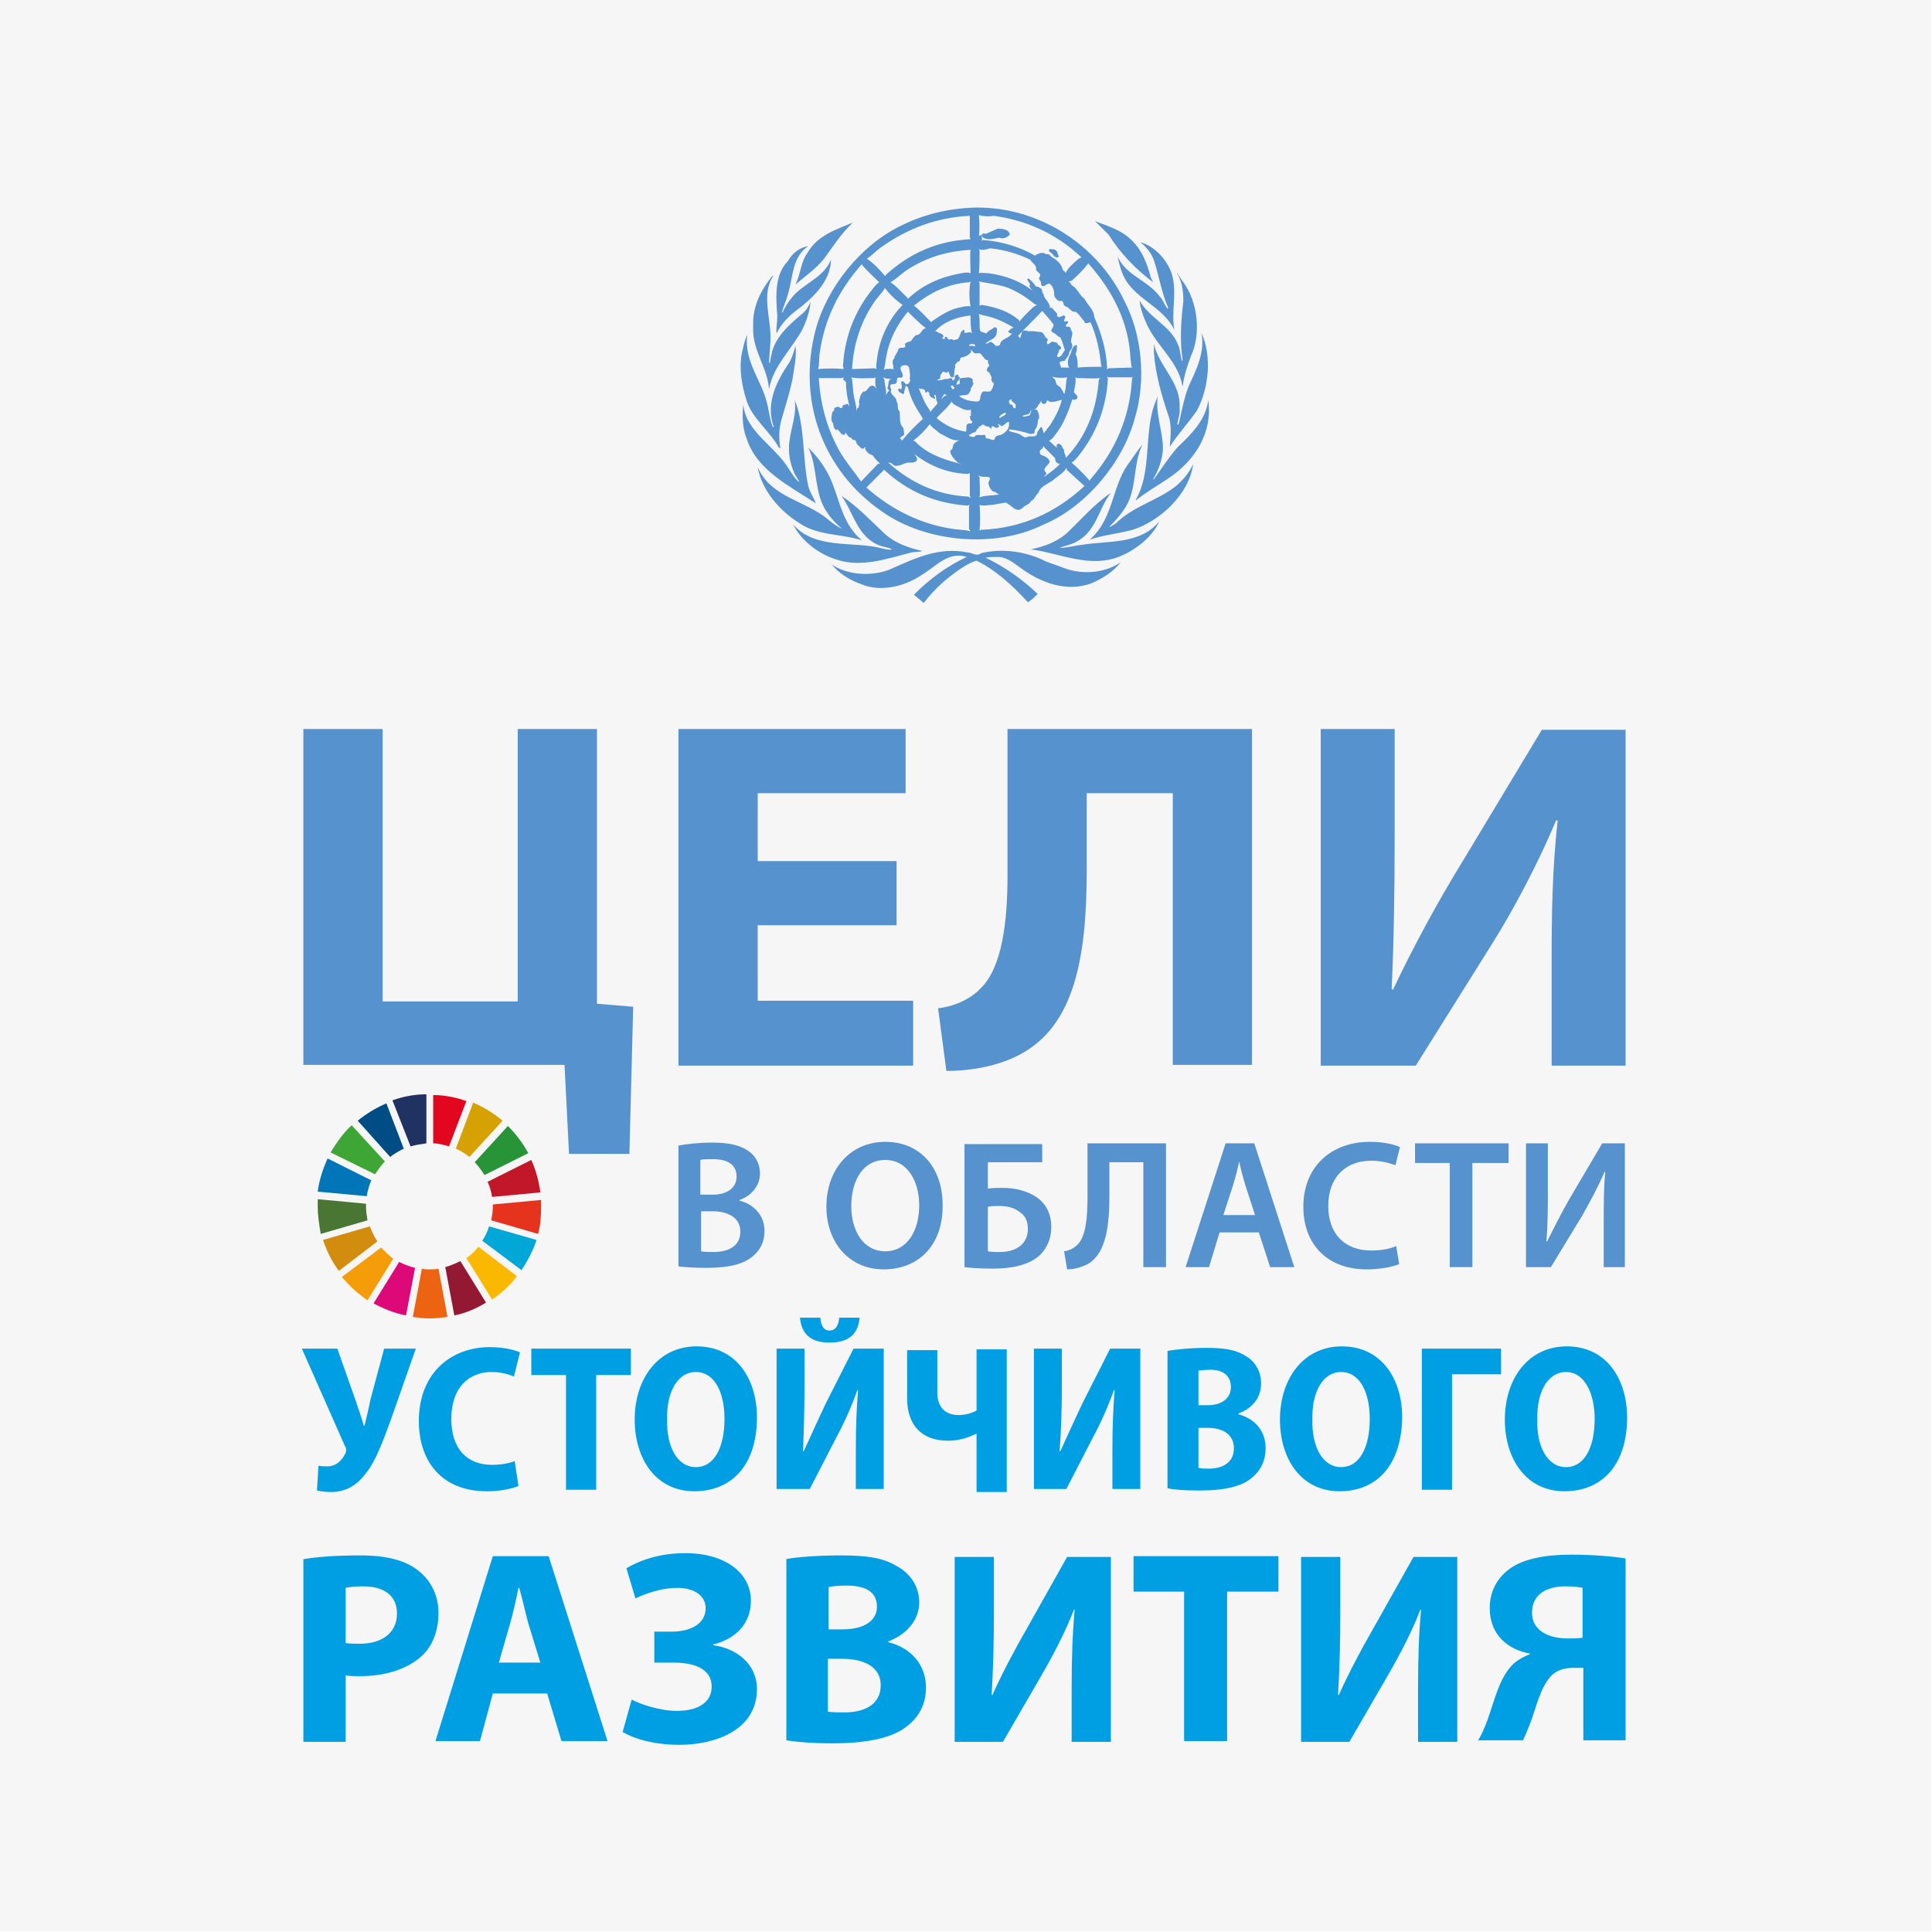 <?xml version="1.0" encoding="UTF-8"?> <svg xmlns="http://www.w3.org/2000/svg" xmlns:xlink="http://www.w3.org/1999/xlink" version="1.1" id="Слой_1" x="0" y="0" viewBox="0 0 256 256" xml:space="preserve"><style>.st1{clip-path:url(#SVGID_2_)}.st1,.st19{fill:#5692ce}.st22{fill:#009fe3}</style><path fill="#f7f6f7" d="M0 0h255.9v255.9H0z"></path><defs><path id="SVGID_1_" d="M0 0h255.9v255.9H0z"></path></defs><clipPath id="SVGID_2_"><use xlink:href="#SVGID_1_" overflow="visible"></use></clipPath><path class="st1" d="M129.6 63l.2.2c0 .9.1 1.8 0 2.7.8-.3 1.7-.2 2.6-.4-.2-.1-.3-.1-.5-.3-.5 0-.8-.6-.9-1-.1-.3.1-.5.2-.8-.2-.4-.9-.1-1.3-.3 0 .1-.1-.1-.3-.1m-12.5-.8v.1l-2.3 2.3c3.4 3 7.3 4.9 11.6 5.5.7.1 1.5.1 2.2.3l-.2-.3v-3l.1-.2-.3.1c-4.2-.3-7.9-1.8-11.1-4.8m24.3.1l-.1-.3c-.3.6-1 1-1.5 1.4-.7.7-1.9.9-2.2 1.9-.4.3-.5.9-1 1.1-.2.5-.8.5-1.1.9-.9.8-1.5-.5-2.3-.7l-1.7.3c-.6 0-1.2.2-1.7 0 .1 1.1.1 2.3 0 3.4l.2-.1c5.3-.2 9.8-2.2 13.7-5.8l-2.3-2.1zm-20.2-2.1c.1.3.4.4.3.8-.2.3-.6.3-.9.3-.6-.1-1.1.4-1.7.4-.5.2-.7-.5-1.2-.4 3 2.7 6.5 4.3 10.6 4.5l.3.2-.1-.4v-2.9l-.3.1c-2.6-.1-4.9-1-7-2.6m-.1-.1l-.3-.3.3.3zm-.3-.4zm17.6-.4l-.1-.2c-.1.3-.3.4-.5.6 0 .2-.1.4.2.6.4.1 1 .4 1.1.9-.2.5-1.1.9-.5 1.4.2.3-.3.4-.2.6l.2-.2c.7-.5 1.4-1 1.9-1.6h.1c-.1 0-.3.1-.4 0-.3-.1-.4-.4-.4-.7l-1.4-1.4zm-15.2-3.1c-.6.8-1.4 1.6-2.2 2.2.3 0 .5.4.8.6 1.6 1.4 3.7 2 5.6 2.5l-.5-.2c-.4-.4-1-1-1-1.6.4-.1.3-.6.5-.9.3-.3.7-.5 1.1-.6-1.1.5-2.1-.4-3-.8-.4-.4-1-.7-1.3-1.2m10.5-.3c-.3 0-.5.3-.8.5-.3.2-.5-.3-.7-.2 0 .1.1.1.1.1.1.1.1.2 0 .3-.4.3-.5-.2-.9-.1v.1c0 .1 0 .2-.1.2-.2-.4-.7-.2-.9-.5-.1-.1-.3 0-.4.1-.1.2-.4 0-.3.3-.3.1-.3.4-.5.6-.3-.1-.5.3-.8.3 0 .1 0 .2.1.2.2.1.4.1.6.1.3-.5.9-.1 1.3-.3.3.1.1.4.3.5.4-.1.8.4 1.1.1 0-.5.6-.5.9-.6.5-.3 1-.7 1-1.3v-.4zm-1.2-.8c0 .1-.2.2 0 .3.3-.3.8-.3.8-.7-.4 0-.5.2-.8.4m-6.4-1.9c-.5.8-1.4 1.5-2 2.2 1.2 1 2.5 1.6 3.9 1.8.1-.3 0-.7.1-.9.1-.2.4-.2.6-.2.1 0 .2-.2.1-.3-.3-.1-.2-.4-.3-.6 0-.1.2-.1.2-.2-.2-.2.1-.4-.1-.6.1-.1.1-.2.2-.2-.7.4-1.4-.1-2-.4-.2-.1-.6-.3-.7-.6m13.8 0c-.3 0-.7.2-1-.1-.1-.1-.2 0-.2.1-.1.2-.2.4-.5.3-.2-.1-.2-.3-.3-.4 0 .1 0 .2-.1.3-.2.2-.3.5-.5.7-.2.3-.6.2-.8.4 0 .5-.6.4-1 .6 0 .1.1.1.1.1.2 0 .4 0 .5-.1.5.1.4-.5.6-.7.2 0 .4-.2.7-.1.2.3.3.7.3 1.1-.3.3-.1.7-.3 1 0 .4-.4.5-.3.9-.1.2-.4.2-.6.2-.9-.3-1.8-.5-2.7-.6-.1 0-.1.1-.1.2.4.2.9.2 1.3.4.4.1.6.6 1.1.4.4-.2 1 .1 1.3-.3 0-.4.3-.7.5-1h.1c.2.2.2.6.3.8.3-.3.5-.7.8-1 .7-1.1 1.3-2.2 1.6-3.4-.2 0-.5.1-.8.2m-6.2-.1c0 .2 0 .4.2.5.4-.1.2.5.6.5.2-.1 0-.2.1-.4-.1-.3-.4-.4-.6-.6 0-.1 0-.1.1-.2-.2 0-.3.1-.4.2m-8.6-.9c-.1.3-.3.5-.4.7.3-.2.4-.5.8-.5l-.4-.2zm-3.4-.8c.3.6.5 1.2.8 1.8.2.5.6.9.8 1.4.2-.4.6-.7.9-1.1 0-.2 0-.3-.1-.4-.1-.2 0-.6-.2-.8-.3.1.1.4 0 .5-.1.1-.2 0-.3-.1-.3 0-.4-.3-.5-.5.2-.1-.1-.2-.1-.3-.1-.1-.1 0-.2.1h-.2c0-.7-.7-.3-.9-.6M116 50l-.2.1c-1 0-2.1.1-3-.1l.1.2.2 2c.1.8.4 1.5.4 2.3.1-.2 0-.5.3-.5-.1-.2.2-.4 0-.7.1-.5.2-1.1.6-1.4.6 0 .6-.8 1.2-.8.3 0 .5.4.6.5-.3-.4-.2-1.1-.2-1.6m-4.2 0l-.3.1h-3c.2 3.5 1.1 6.7 2.7 9.6.8 1.4 1.9 2.7 2.9 4.1l2.2-2.3.3-.1c-.4-.3-.7-.7-1-1.1-.4-.1-.7-.3-.9-.7-.1-.1 0-.3-.1-.4l-.1.2c-.4.2-.5-.2-.8-.4-.3-.2-.2-.8-.6-.7-.2 0-.2-.2-.3-.3-.4 0-.5-.4-.8-.7 0 .1 0 .2-.1.3-.4.1-.6-.4-.9-.7-.1 0-.1.1-.2.1-.3-.2-.4-.6-.4-.9-.4-.4-.2-1-.1-1.5.1-.1.3-.2.2-.4.1-.2.3-.3.6-.3.1 0 .2.1.2.2.1-.1.5 0 .3-.3.2-.2.5-.2.7-.3.2.2.3.5.5.7l-.2-.2c-.3-1.1-.5-2.2-.5-3.3 0-.1-.1-.1-.1-.2-.3-.1-.3-.3-.2-.5m5.2 0l.2.3c0 .7.3 1.4.2 2.1.1-.2.2-.5.4-.6 0-.2-.3-.3-.2-.4.2-.4 0-1.1.5-1.2-.4 0-.7 0-1.1-.2m25.5 0c.1.7-.1 1.3-.2 2l.4.4c.1.2.1.4-.1.5-.2.1-.3.1-.5 0-.5 1.5-1 2.9-1.9 4.2-.4.5-.7 1.1-1.2 1.3l1 .9c.1-.1 0-.1 0-.2s.1-.3.2-.3c.5 0 .5.5.8.8-.1.4.3.7.2 1.1 2.8-2.9 4.1-6.5 4.4-10.4l.2-.2c-1 .1-2 0-3 0l-.3-.1zm4.4 0l-.2-.1.1.3c-.2 3.6-1.4 6.9-3.5 9.7-.4.5-.8 1.1-1.3 1.4.8.7 1.7 1.6 2.4 2.4l.1-.2c3.3-3.8 5.2-8.2 5.5-13.3l.1-.3-.1.1h-3.1zm-7.5-.1l.3.3c.3.2.1.7.5.9.4.2.6.7.8 1.1.1-.1.1-.2.1-.3.2-.6.1-1.3.3-1.9-.6.1-1.4.1-2-.1m.7-1.1h-.3.3m-20.4-.4c-.9.3.1 1-.1 1.5-.1.3-.4 0-.7.2l-.1.6c-.1.3-.6.1-.8.3-.1.2 0 .4.1.6-.3.7.7.9.7 1.6.3.4 0 1 .4 1.3.1.7-.1 1.7.5 2.2l.1.7c.1.5-.6.3-.5.8.1-.1.2.1.2.2.8-1 1.8-2 2.8-2.9l-.3-.5c-.8-1.2-1.4-2.4-1.7-3.7l-.3-.2c0 .3-.2.6-.2 1l-.1.1c-.2 0-.4-.2-.6-.3 0-.1-.2-.3 0-.4.1 0 .2 0 .3.1.1-.1.1-.3.1-.4 0-.3-.2-.5 0-.7.2 0 .4.2.5.4.2.1.4-.1.5-.2 0-.2.3-.4 0-.5.2-.4 0-.9 0-1.3-.1-.6-.5-.5-.8-.5m9.5-2.7c-.2-.2-.6-.1-.8 0 .2.2.1.6.3.9-.3.5-.9.7-1.4.8-.1.2-.1.6-.4.5-.1.2-.5.4-.3.7-.2.4-.1.8-.2 1.3-.6.4-.5-.5-.8-.7l-.1.2c-.1 0-.2 0-.3-.1-.1 0-.3-.1-.3 0-.1.2-.4.4-.3.8-.1.2-.4.1-.4.3.4 0 .8-.1 1.1-.2.3.1.5-.1.7-.1.1 0 .2.1.2.3h.1c.2-.1.3-.3.2-.5 0-.2.3-.2.4-.3.1.1.1.2.1.3.5.2-.1.5-.2.8-.1.2 0 .7-.4.6-.1 0-.1-.1-.1-.2h-.3c0 .2.1.4.3.5.3-.3.3-.7.8-.7.2-.2-.1-.6.2-.8.6 0 1.2-.3 1.6.2 0 .2-.1.3.1.5-.1.2-.2.5-.4.7.1.1 0 .3-.1.4-.2.7-.9.3-1.4.6.7.5 1.5.7 2.4.7.5 0 .3-.6.5-.9.2-.8.8-.2 1.3-.5.2-.3.3-.6.4-1-.3-.2-.4-.5-.3-.8-.2-.3-.2-.7-.6-.8-.1-.1 0-.2 0-.3 0-.2.2-.3.3-.5-.2-.2-.2-.5-.2-.7-.4.1-.5-.4-.8-.6-.1-.3-.3-.3-.6-.3-.5.2-.6-.4-1-.5 0-.1-.1-.3 0-.4.2-.2.5 0 .7 0v-.2zm-5.3-1.8h.2c.3.3.7.2.9.6.1.2-.2.2-.2.3.1 0 .1.1.2.1.2.1.2-.1.2-.2.3-.3.3.3.6.3.2-.1.4-.1.6.1.2-.2.5 0 .6-.3.3-.4.2-.9.7-1.1.2.1 0 .3.1.4.3.1.7-.3 1 .1-.2-.7-.2-1.6-.2-2.4-1.8.2-3.5.8-4.7 2.1m5.8-2.3c.2.6 0 1.5.2 2.3l.8.3c.2-.4.7-.5 1-.8.1-.1.3 0 .4.1 0 .3 0 .6-.1.9-.3.6-1 .7-1.4 1.1.2.1.4-.1.6-.2.3 0 .5.3.7.5.2.1.4 0 .6-.1.1-.9 1.3-.8 1.6-1.6l-.2.1c-.1-.1-.3-.1-.3-.3.2-.2.4-.4.7-.5-1-.6-2-1.1-3.1-1.4-.6-.2-1-.2-1.5-.4m-9.4-.3c-1.5 1.8-2.5 3.8-2.9 6.1-.1.5-.1 1.1-.3 1.6.4-.2.9-.1 1.4-.1-.3-.1 0-.5-.2-.6 0-.3-.1-.6.2-.8 0-.4.4-.7.5-1.1.1-.5.6-.2.9-.4.2-.1 0-.2 0-.4.2-.3.6-.3.8-.4.2-.3.4-.6.7-.8.7 0 .7-.9 1.3-.9-.8-.6-1.7-1.5-2.4-2.2m17.8-.1l-.1.1c-1 1.1-2.1 2.1-3.1 3.2.1.1.2.3.3.3 0-.3.2-.5.2-.8.3-.4.7-.1 1-.1.5-.1 1 .1 1.6.1.4.2.4.7.8.9.1.1 0 .3-.1.4.1.8.5-.2.9 0 .2.1.4 0 .5.2.1.3.5.3.5.6 0 .2-.2.2-.3.3.1.3-.3.5-.2.9.6.1.7-.6 1-.9-.2-.6-.3-1.1-.6-1.7-.4-.1-.6-.5-.9-.6-.7-.3.1-.7 0-1.1-.4-.6-1-1.2-1.5-1.8m-20.9-3.1v.2l-1.2 1.5c-1.9 2.7-2.9 5.7-3.1 9.1l3-.1.3.1c-.1-.1-.1-.2-.1-.3.2-3.1 1.3-5.9 3.5-8.2-1-.7-1.7-1.4-2.4-2.3m12.5-.8l.1.2v3l.3-.1c1.8.3 3.5.8 4.9 2l.1.2c.5-.7 1.2-1.3 1.8-1.9l.5-.3-.3-.1c-1.2-1-2.5-1.8-3.9-2.3-1.1-.3-2.3-.5-3.5-.7m-1.1 0l-.2.1c-2.8.2-5.2 1.4-7.3 3.1.8.6 1.6 1.5 2.3 2.2.1-.1.1-.2.2-.2 1-.7 2.1-1.4 3.3-1.7.5-.1 1.1-.3 1.7-.2-.2-1.1-.2-2.2 0-3.3M114.2 35c-3.1 3.5-5 7.4-5.6 11.9-.1.7 0 1.3-.2 2 1.1-.1 2.3-.1 3.4 0l-.1-.4c.2-3.5 1.3-6.6 3.3-9.4.5-.6.9-1.3 1.5-1.7-.7-.7-1.5-1.4-2.2-2.2l-.1-.2zm30-.1c-.6.8-1.4 1.6-2.2 2.3l-.4.1c.2.1.3.3.4.5.8.4 1 1.3 1.7 1.8.4.8 1.3 1.5 1.3 2.4.9 2.1 1.6 4.3 1.7 6.8l-.1.1c.1 0 .2 0 .3-.1l3.1-.1c-.2-.3-.1-.8-.2-1.1-.2-4.8-2.3-9-5.6-12.7m-24.2 1c-.7.5-1.3 1.1-2 1.5.8.5 1.5 1.4 2.2 2l.1.2c1.9-1.8 4.1-2.8 6.6-3.3.6-.1 1.2-.3 1.7-.1 0-1-.1-2.1 0-3.1-3.3.2-6.1 1.1-8.6 2.8m19.6-2.9c-.2.2-.4-.2-.6.1 0 .1 0 .2.1.3.5.2.5.8 1.1.7.2-.2-.1-.4-.1-.7-.1-.2-.3-.3-.5-.4m-9.9 0l.1.2c0 1 0 2.1-.1 3 .4-.1.8 0 1.3 0 2.1.3 4.2 1 5.9 2.4-.2-.2-.5-.5-.5-.8 0 0 .1-.1.1 0 0-.3-.3-.5-.4-.8.1-.1.1-.1.2-.1.4.3.7.7 1 1.1.2-.1.4.1.6.2.3.2.1.6.4.8 0 .6.8 1 .8 1.7 0 .2.2 0 .3.1l.7.8c-.1.2 0 .3.1.4.3.1.5-.2.8-.2.4.2-.1.5 0 .8.2 0 .4-.1.5 0 .1.2-.2.4-.3.5 0 .2.2.2.4.2s.3.2.3.4c.5.6-.2 1.2.1 1.8.2.4 0 .8-.3 1.1 0 .5-.4.8-.6 1.2l-.6.1c-.3.3.3.7 0 .8h1.2l-.1-.1c-.2-.5-.1-1.1.2-1.6.2-.4.2-.9.6-1.2.1 0 .2-.2.3 0 0 .4 0 .8-.2 1.1.3.5.3 1.2.3 1.8 1.1-.1 2.1-.1 3.2-.1l-.1-.2c-.2-2-.6-3.9-1.4-5.7-.2 0-.4.2-.7.1-.1 0-.1-.1-.1-.2-.4-.4-.7-1-1.2-1.3-.6.1-.8-.6-1.3-.7-.5-.2-.1-.9-.8-.7-.3-.1-.6-.4-.7-.7 0-.6-.1-1.2-.6-1.6-.4-.1-.6.4-1 .3-.2-.1-.1-.4-.2-.6-.1-.2-.3-.3-.2-.5.5-.7-.6-.7-.4-1.3-.1-.5-.6-.7-.8-1.1-1.7-.8-3.4-1.3-5.3-1.5-.7.2-1.1.3-1.5.1m2.5-2.7l-1.6.7c-.1-.1-.4-.1-.5.1-.1.1 0 .1 0 .2.6.7 1.6.3 2.3.2.5.2 1 0 1.4-.4V31c-.2-.6-.9-.7-1.6-.7m-3.7-1.7c-4.4.2-8.3 1.7-11.8 4.2-.7.5-1.3 1.2-1.9 1.5h.1c.9.6 1.7 1.5 2.4 2.3l.1-.2c3.2-2.9 6.9-4.5 11.2-4.7l-.1-.3v-2.8zm1.2-.1c.1.9.1 2 0 3 0-.1 0-.2.1-.3.2-.1.3 0 .3.2s.1.4-.1.5c.1 0 .2-.1.3-.1 2.5.2 4.8.9 6.9 2.1v-.1c.4-.2 1-.5 1.4-.1.5-.2.6.4 1 .5.5.3 1.1.9 1.2 1.5.1.2.4.3.4.5.3-.7 1-1.3 1.7-1.9l.4-.2c-3.3-3.1-7.2-4.9-11.6-5.5-.6.1-1.3.1-2-.1M149 39.9c2.3 4.4 2.9 10.4 1.4 15.4-1.5 5.8-6.4 11.8-12.1 14.2-6.4 3.2-15.6 2.4-21.4-1.7-8-5.5-11.3-14.9-8.8-24.2 1.5-5.5 5.9-11.1 11.3-13.7 3-1.5 6.3-2.3 9.9-2.4 8.2-.1 16.1 4.8 19.7 12.4m.7-8.3c1.6 1.4 2.3 3.3 2.8 5.2l.3.6c-2.3-1.7-4.4-3.9-5.9-6.3l-1.8-1.8c1.5.6 3.3 1.1 4.6 2.3m-40.6 2.8c-1.1 1.3-2.4 2.2-3.7 3.3.7-1.4.7-3 1.6-4.2 1.3-2.3 3.8-3.1 6-4-1.6 1.5-2.7 3.3-3.9 4.9"></path><path class="st1" d="M155.4 36.8c.5 2.3-.2 4.5.2 6.9-1.2-2.5-3.9-3.6-5.7-5.6-1.1-1.2-1.5-2.6-1.8-4.1 1.1 2.5 3.9 3.1 5.5 5.2.5.5.7 1.2 1.1 1.7l.1-.1c-.9-2-1.2-4.2-1.9-6.3-.3-.9-1-1.8-1.8-2.4 2 .5 3.9 2.7 4.3 4.7m-48.3-4.2c-2.2 1.5-2 4.2-2.7 6.4-.2.8-.6 1.6-.8 2.4h.1c.4-.9 1-1.8 1.8-2.6 1.5-1.4 3.8-2.3 4.6-4.4 0 2.9-2.5 5.2-4.8 6.9-1 .8-1.9 1.8-2.4 2.9-.1-.7.1-1.5.1-2.3-.2-2.5-.4-5.5 1.4-7.3.6-1.1 1.6-1.8 2.7-2"></path><path class="st1" d="M156.8 37.4c1.9 2.6 2.4 6.8 1 9.8-.5 1.3-.9 2.6-1.1 4-.1-.2-.1-.6-.2-.8-.8-2.9-3.6-5-4.7-7.8-.4-.9-.7-1.8-.8-2.8 1.2 2.3 4.2 3.4 5.1 5.9.3.6.3 1.4.5 2.1 0 0 .1 0 .1-.1-.4-2.6-.2-5.3.1-7.8 0-1.4-.2-2.7-.9-3.8.3.3.5.8.9 1.3m-54.3-.9c-1.7 2.5-.3 5.7-.4 8.6l-.2 2.9s0 .1.1.1c.1-.3.1-.7.2-1 .4-2.4 2.4-4.1 4.3-5.7.4-.4.7-.9.9-1.4-.1 1.2-.5 2.4-1 3.5-1.4 2.7-4 5-4.5 8.1-.2-3-2.3-5.2-2.1-8.4-.1-2.6 1-4.7 2.5-6.6.1 0 .1-.1.2-.1"></path><path class="st1" d="M158.6 54.4c-1.1 1.6-2.5 3.1-3.6 4.8.1-1.3.3-2.9-.2-4.2-.9-2.7-1.7-5.4-1.9-8.3v-1.1c.7 3 3.6 5.1 3.4 8.4.1.8-.2 1.5-.3 2.2l.1.1.1-.2c.4-1.7.7-3.4 1.3-4.9 1-2.2 2.2-4.5 1.7-7.1 1.4 3.1 1 7.3-.6 10.3m-57-1.1c.3 1.1.4 2.3.8 3.3 0 0 .1 0 .1-.1-1.1-3.2.5-6.1 2.1-8.5.4-.7.6-1.4.8-2.2.2 1.4-.2 3.1-.4 4.5-.4 1.9-1 3.7-1.5 5.5-.3 1.1-.3 2.4-.1 3.6l-.2-.1c-1.2-2.2-3.6-3.9-4.3-6.3-.6-1.9-1-4.1-.6-6.2.2-.8.3-1.6.7-2.4-.4 3.5 1.9 6 2.6 8.9"></path><path class="st1" d="M154.1 59.5c-.1 1.5-.6 2.8-1.3 4h.1c1-1.4 1.9-2.8 3.1-4.2 1.9-1.8 3.8-3.7 4.1-6.3.6 4.3-1.7 8-5.3 10.4-1.5 1-2.9 1.8-4.3 2.9v-.1c2.1-3.6 1.1-8.5 2.4-12.4l.5-1.3c-.3 2.5.7 4.6.7 7m-47 4.9c.2.8.7 1.5 1 2.3-3.3-2.2-7.7-4.3-9.1-8.4-.6-1.4-.7-3.1-.5-4.7.3 3.6 4.2 5.5 6 8.5.4.6.8 1.3 1.4 1.8-.1-.4-.4-.7-.6-1.1-.6-1.3-.9-2.8-.7-4.3.2-1.8 1-3.6.7-5.5 1.4 3.4 1 7.7 1.8 11.4"></path><path class="st1" d="M149.2 67.1c-.6 1-1.4 1.9-2.2 2.7.3 0 .5-.3.8-.4 2.3-2.3 5.4-3 7.9-4.9 1-.8 1.9-1.9 2.4-3-.5 3.9-4.3 7.5-8 8.7-1.9.5-3.9.7-5.7 1.3 3.1-2.7 2.9-6.8 5-9.9.7-.9 1.2-1.8 2-2.7-1.3 2.5-.7 5.7-2.2 8.2m-39-3.3c1.1 2.7 1.5 5.7 4 7.8-2.7-.9-5.9-.6-8.3-2.3-2.6-1.6-5-4.4-5.5-7.4 1.8 4.1 6.4 4.4 9.4 7 .6.5 1.2.9 1.8 1.2-.7-.6-1.5-1.4-2-2.2-1.8-2.5-1.2-6-2.5-8.6 1.3 1.3 2.4 2.8 3.1 4.5"></path><path class="st1" d="M142.6 71.8c-.7.4-1.5.5-2.2.8 1 0 1.9-.3 2.9-.4 3.6-.6 7.7 0 10.3-3.1-.9 2.1-3.3 3.9-5.4 4.7-3.7 1.4-7.4-.3-10.9-.9l-.7-.1c1.7-.4 3.3-.9 4.7-2.1 2-1.9 3.7-3.9 5.9-5.4-1.7 2.2-1.9 5.1-4.6 6.5m-25.3-1c1.4 1.2 3.1 1.8 4.9 2.2-.4.2-1 .1-1.4.2-3.2.8-6.7 2.1-10.1.9-2.2-.7-4.5-2.4-5.6-4.6 2.9 3.3 7.7 2.2 11.5 3.1.5.1 1 .3 1.6.2-.5-.3-1.1-.3-1.6-.5-3-1.1-3.5-4.4-5.1-6.6 2.1 1.4 3.9 3.3 5.8 5.1"></path><path class="st1" d="M141.1 75.3c2.4.9 5.4.6 7.4-.8-1 1.3-2.5 2.2-3.9 2.8-3.3 1.2-6.7-.1-9.3-2-1-.7-2-1.6-3.3-1.5-.5 0-1 0-1.4.1 2.5 1.2 4.8 2.8 6.9 4.8-.4.4-.8.8-1.3 1.1-2-2.2-4.3-4.3-6.8-5.5-.5.1-1 .4-1.4.6-2.1 1.3-4.1 3-5.6 5l-1.3-1.1c2.1-2.1 4.4-3.8 7-5-2.5-.8-4.1 1.3-6 2.4-2.2 1.5-5.4 2.3-8 1.2-1.4-.5-2.8-1.3-3.9-2.6 2.1 1.4 5.2 1.6 7.6.7 3.2-1.4 6.5-3.1 10.4-2.3.6 0 1.2.6 1.8.1 2.9-.7 6.1-.2 8.6 1.1l2.5.9z"></path><path d="M49.7 155.6c.4-.6.8-1.2 1.3-1.7l-4.4-4.8c-1.1 1-2 2.3-2.8 3.6l5.9 2.9z" clip-path="url(#SVGID_2_)" fill="#3ea635"></path><path d="M60.4 152.2c.7.3 1.3.7 1.8 1.1l4.4-4.8c-1.2-1-2.5-1.8-3.9-2.4l-2.3 6.1z" clip-path="url(#SVGID_2_)" fill="#d6a102"></path><path d="M70.4 153.7l-5.8 2.9c.3.6.5 1.3.6 2l6.4-.6c-.2-1.5-.6-3-1.2-4.3" clip-path="url(#SVGID_2_)" fill="#c11728"></path><path d="M64.2 155.7l5.8-2.9c-.7-1.3-1.6-2.5-2.7-3.6l-4.4 4.8c.5.5.9 1.1 1.3 1.7" clip-path="url(#SVGID_2_)" fill="#289438"></path><path d="M48.5 159.9v-.4l-6.4-.6v1c0 1.2.2 2.4.4 3.6l6.2-1.8c-.1-.6-.2-1.2-.2-1.8" clip-path="url(#SVGID_2_)" fill="#4a7634"></path><path d="M63.4 165.2c-.5.6-1 1.1-1.6 1.5l3.4 5.5c1.3-.9 2.4-1.9 3.3-3.1l-5.1-3.9z" clip-path="url(#SVGID_2_)" fill="#fbb800"></path><path d="M65.3 159.9c0 .6-.1 1.2-.2 1.8l6.2 1.8c.3-1.1.4-2.3.4-3.6v-.9l-6.4.6v.3" clip-path="url(#SVGID_2_)" fill="#e6331d"></path><path d="M50.5 165.3l-5.2 3.9c1 1.2 2.1 2.2 3.4 3.1l3.4-5.5c-.6-.5-1.1-1-1.6-1.5" clip-path="url(#SVGID_2_)" fill="#f59d08"></path><path d="M48.6 158.5c.1-.7.3-1.4.6-2.1l-5.8-2.9c-.6 1.4-1.1 2.8-1.3 4.4l6.5.6z" clip-path="url(#SVGID_2_)" fill="#0076b8"></path><path d="M64.4 172.6l-3.4-5.5c-.6.3-1.3.6-2 .8l1.2 6.4c1.5-.3 2.9-.9 4.2-1.7" clip-path="url(#SVGID_2_)" fill="#931831"></path><path d="M64.8 162.5c-.2.7-.5 1.3-.9 1.9l5.2 3.9c.8-1.2 1.5-2.5 2-4l-6.3-1.8z" clip-path="url(#SVGID_2_)" fill="#00a7d7"></path><path d="M58.1 168.1c-.4.1-.8.1-1.2.1-.3 0-.7 0-1-.1l-1.2 6.4c.7.1 1.4.2 2.2.2.8 0 1.6-.1 2.4-.2l-1.2-6.4z" clip-path="url(#SVGID_2_)" fill="#ec6411"></path><path d="M57.4 151.5c.7 0 1.4.2 2.1.4l2.3-6c-1.4-.5-2.9-.8-4.4-.8v6.4z" clip-path="url(#SVGID_2_)" fill="#e2061f"></path><path d="M55 168c-.7-.2-1.4-.4-2.1-.8l-3.4 5.5c1.3.7 2.7 1.3 4.3 1.6L55 168z" clip-path="url(#SVGID_2_)" fill="#dd0979"></path><path d="M54.4 151.9c.7-.2 1.4-.3 2.1-.4V145c-1.6 0-3.1.3-4.5.8l2.4 6.1z" clip-path="url(#SVGID_2_)" fill="#1f3262"></path><path d="M50 164.5c-.4-.6-.7-1.3-1-2l-6.2 1.8c.5 1.5 1.2 2.9 2.1 4.1l5.1-3.9z" clip-path="url(#SVGID_2_)" fill="#d28d0e"></path><path d="M51.7 153.3c.5-.4 1.2-.8 1.8-1.1l-2.3-6c-1.4.6-2.7 1.4-3.8 2.3l4.3 4.8z" clip-path="url(#SVGID_2_)" fill="#004c84"></path><path class="st19" d="M50.7 96.6v36.1h17.9V96.6h10.5V133l4.8.4-.5 19.5h-8l-.6-11.8H40.2V96.6zm68.1 26h-18.4v10H121v8.6H89.9V96.6H120v8.5h-19.6v9h18.4z"></path><defs><path id="SVGID_3_" d="M0 0h255.9v255.9H0z"></path></defs><clipPath id="SVGID_4_"><use xlink:href="#SVGID_3_" overflow="visible"></use></clipPath><path d="M165.9 96.6v44.5h-10.5v-36H144v10.2c0 11.8-1.7 20.6-8.8 24.4-2.4 1.3-5.8 2.2-9.8 2.2l-1.1-8.3c2.6-.3 4.6-1.5 5.7-2.7 2.8-2.8 3.5-8.8 3.5-14.9V96.6h32.4zm18.9 0V111c0 6.8-.1 13.7-.4 20.1h.2c2.7-5.7 5.9-11.6 9.1-16.8l10.6-17.6h11.1v44.5h-9.8V127c0-6.1.1-12 .8-18.3h-.2c-2.4 5.7-5.6 11.8-8.7 16.7l-9.9 15.8H175V96.6h9.8z" clip-path="url(#SVGID_4_)" fill="#5692ce"></path><path d="M44.7 178.7l2.4 6.8c.4 1.2.8 2.3 1.1 3.4h.1c.2-.8.5-2 .8-3.5l1.8-6.7h4.2l-3.3 9.4c-1 2.7-2 5.5-3.3 7.1-1.1 1.5-2.6 2.5-4.6 2.5-.9 0-1.4-.1-1.9-.2l.2-3.3c.3.1.7.1 1.2.1 1.2 0 2-.9 2.4-1.8.1-.3.1-.6-.1-.9L40 178.7h4.7zm24 18.2c-.7.3-2.2.7-4.2.7-6 0-9-4-9-9.3 0-6.5 4.4-9.8 9.4-9.8 1.9 0 3.4.4 4 .7l-.8 3.2c-.7-.3-1.7-.6-3-.6-2.9 0-5.3 2-5.3 6.2 0 4 2.1 6.1 5.4 6.1 1.1 0 2.3-.2 3-.5l.5 3.3z" fill="#009fe3" clip-path="url(#SVGID_4_)"></path><path class="st22" d="M75 182.2h-4.6v-3.5h13.2v3.5H79v15.2h-4z"></path><defs><path id="SVGID_5_" d="M0 0h255.9v255.9H0z"></path></defs><clipPath id="SVGID_6_"><use xlink:href="#SVGID_5_" overflow="visible"></use></clipPath><path d="M92.2 194.4c2.5 0 3.8-2.7 3.8-6.4 0-3.3-1.2-6.2-3.8-6.2-2.5 0-3.9 2.8-3.8 6.3-.1 3.5 1.3 6.3 3.8 6.3zm-.2 3.2c-5.1 0-7.9-4.3-7.9-9.5 0-5.4 3.1-9.7 8.2-9.7 5.4 0 8 4.5 8 9.4 0 6.4-3.4 9.8-8.3 9.8zm16.7-23c.1 1 .4 1.7 1.2 1.7.8 0 1.2-.6 1.3-1.7h2.7c-.2 2.4-1.7 3.3-4 3.3s-3.7-1-3.9-3.3h2.7zm-2.1 4.1v5.1c0 3.1-.1 6.1-.2 8.5h.1c.9-2 2-4.4 2.9-6.3l3.7-7.3h4v18.6h-3.7v-5.1c0-3.2.1-5.7.3-8h-.1c-.7 2-1.8 4.5-2.8 6.3l-3.5 6.8h-4.4v-18.6h3.7zm17.6 0v5.8c0 1.9 1 3 2.8 3 .8 0 1.7-.2 2.4-.6v-8.1h4v18.9h-4V190h-.1c-1.2.6-2.4.9-3.7.9-3.3 0-5.4-1.9-5.4-5.6v-6.4h4zm16.5 0v5.1c0 3.1-.1 6.1-.3 8.5h.1c.9-2 2-4.4 2.9-6.3l3.7-7.3h4v18.6h-3.7v-5.1c0-3.2.1-5.7.3-8h-.1c-.7 2-1.8 4.5-2.8 6.3l-3.5 6.8H137v-18.6h3.7zm18.1 15.8c.4.1.8.1 1.4.1 1.8 0 3.3-.8 3.3-2.7 0-1.9-1.6-2.7-3.4-2.7h-1.3v5.3zm0-8.3h1.2c2 0 3.1-1 3.1-2.4s-.9-2.3-2.7-2.3c-.8 0-1.3.1-1.6.1v4.6zm-4.1-7.2c1.1-.2 3.1-.4 5.1-.4 2.3 0 3.9.2 5.3 1.1 1.2.7 2 2 2 3.6 0 1.7-.9 3.2-3 4v.1c2.2.6 3.6 2.2 3.6 4.5 0 1.7-.7 3-1.8 3.9-1.3 1.1-3.4 1.7-7 1.7-1.9 0-3.3-.1-4.2-.3V179zm23 15.4c2.5 0 3.8-2.7 3.8-6.4 0-3.3-1.2-6.2-3.8-6.2-2.5 0-3.9 2.8-3.8 6.3-.1 3.5 1.3 6.3 3.8 6.3zm-.2 3.2c-5.1 0-7.9-4.3-7.9-9.5 0-5.4 3.1-9.7 8.2-9.7 5.4 0 8 4.5 8 9.4-.1 6.4-3.4 9.8-8.3 9.8z" clip-path="url(#SVGID_6_)" fill="#009fe3"></path><path class="st22" d="M198.9 178.7v3.4h-6.5v15.3h-4v-18.7z"></path><defs><path id="SVGID_7_" d="M0 0h255.9v255.9H0z"></path></defs><clipPath id="SVGID_8_"><use xlink:href="#SVGID_7_" overflow="visible"></use></clipPath><path d="M207.5 194.4c2.5 0 3.8-2.7 3.8-6.4 0-3.3-1.3-6.2-3.8-6.2s-3.9 2.8-3.8 6.3c-.1 3.5 1.3 6.3 3.8 6.3zm-.2 3.2c-5.1 0-7.9-4.3-7.9-9.5 0-5.4 3.1-9.7 8.2-9.7 5.4 0 8 4.5 8 9.4 0 6.4-3.4 9.8-8.3 9.8zM45.8 217.7c.5.1 1 .1 1.9.1 3 0 4.9-1.5 4.9-4 0-2.3-1.6-3.6-4.5-3.6-1.1 0-1.9.1-2.3.2v7.3zm-5.6-11.1c1.7-.3 4.2-.5 7.6-.5 3.5 0 6 .7 7.6 2 1.6 1.2 2.7 3.2 2.7 5.6 0 2.4-.8 4.5-2.3 5.8-1.9 1.7-4.8 2.6-8.1 2.6-.7 0-1.4 0-1.9-.1v8.8h-5.6v-24.2zm31.4 13.7l-1.6-5.2c-.4-1.5-.8-3.3-1.2-4.7h-.1c-.3 1.5-.7 3.3-1.1 4.7l-1.5 5.2h5.5zm-6.3 4.1l-1.7 6.3h-5.9l7.6-24.5h7.4l7.8 24.5h-6.1l-1.9-6.3h-7.2zM83 207.8c1.7-1 4.3-2 7.8-2 5.4 0 8.7 2.7 8.7 6.3 0 3.1-2.1 5.1-5 5.8v.1c3.1.4 5.8 2.5 5.8 5.8 0 5.5-5.6 7.4-10.3 7.4-2.6 0-5.4-.5-7.5-1.7l1.2-4.3c1.1.6 3.7 1.5 6 1.5 2.9 0 4.6-1.2 4.6-3.2 0-2.7-2.9-3.2-5.2-3.2h-2.4v-4.1H89c2.6 0 4.5-1.1 4.5-3.1 0-1.6-1.4-2.7-3.8-2.7-1.9 0-4.1.7-5.5 1.4l-1.2-4zm26.7 19c.6.1 1.2.1 2.2.1 2.6 0 4.8-1 4.8-3.6 0-2.5-2.3-3.5-5.1-3.5h-1.9v7zm0-10.9h1.9c3 0 4.6-1.2 4.6-3 0-1.9-1.4-2.8-4-2.8-1.3 0-2 .1-2.4.2v5.6zm-5.6-9.3c1.5-.3 4.4-.5 7.3-.5 3.4 0 5.6.3 7.4 1.4 1.7.9 3 2.6 3 4.8 0 2.1-1.3 4.1-4.1 5.2v.1c2.9.7 5 2.9 5 6 0 2.3-1 4-2.6 5.2-1.8 1.4-4.9 2.2-9.8 2.2-2.8 0-4.9-.2-6.1-.4v-24zm27.6-.4v7.3c0 3.9-.1 7.8-.3 11.1h.1c1.3-2.9 3-6.1 4.5-8.7l5.4-9.6h5.8v24.5H142v-7.2c0-3.8.1-7.1.4-10.3h-.1c-1.1 2.9-2.8 6.1-4.3 8.7l-5.1 8.8h-6.4v-24.5h5.2z" clip-path="url(#SVGID_8_)" fill="#009fe3"></path><path class="st22" d="M156.9 210.9h-6.7v-4.7h19.2v4.7h-6.8v19.8h-5.7z"></path><defs><path id="SVGID_9_" d="M0 0h255.9v255.9H0z"></path></defs><clipPath id="SVGID_10_"><use xlink:href="#SVGID_9_" overflow="visible"></use></clipPath><path d="M177.6 206.2v7.3c0 3.9-.1 7.8-.3 11.1h.1c1.3-2.9 3-6.1 4.5-8.7l5.4-9.6h5.8v24.5h-5.2v-7.2c0-3.8.1-7.1.4-10.3h-.1c-1.1 2.9-2.8 6.1-4.3 8.7l-5.1 8.8h-6.4v-24.5h5.2zm32.1 4.2c-.4-.1-1.2-.2-2.3-.2-2.4 0-4.4 1-4.4 3.5 0 2.3 2.1 3.4 4.7 3.4.7 0 1.5 0 2-.1v-6.6zm-13.9 20.3c.5-.8.9-1.7 1.3-2.8 1-2.8 1.6-5.7 3.5-7.5.6-.5 1.3-.9 2.1-1.2v-.1c-2.8-.5-5.3-2.4-5.3-6 0-2.3 1-4 2.6-5.2 1.9-1.4 4.9-1.9 8.2-1.9 2.7 0 5.3.2 7.2.5v24.1h-5.6V221h-1.4c-1.1 0-2 .3-2.7.9-1.6 1.5-2.2 4.6-3 6.6-.3.7-.5 1.3-.9 2.1h-6z" clip-path="url(#SVGID_10_)" fill="#009fe3"></path><path d="M92.9 165.8c.4.1.9.1 1.6.1 1.9 0 3.6-.7 3.6-2.7 0-1.9-1.7-2.7-3.7-2.7h-1.5v5.3zm0-7.5h1.5c2.1 0 3.2-1 3.2-2.4 0-1.6-1.2-2.3-3.1-2.3-.9 0-1.4 0-1.7.1v4.6zm-3-6.5c.9-.2 2.7-.4 4.4-.4 2.2 0 3.6.3 4.7 1 1 .6 1.7 1.7 1.7 3.1 0 1.5-1 2.9-2.7 3.5v.1c1.7.4 3.3 1.8 3.3 4 0 1.5-.6 2.6-1.6 3.4-1.2 1-3.1 1.5-6.1 1.5-1.7 0-2.9-.1-3.7-.2v-16zm27.4 14c2.9 0 4.5-2.7 4.5-6.1 0-3.1-1.5-6-4.5-6s-4.5 2.8-4.5 6.1 1.6 6 4.5 6zm-.2 2.4c-4.6 0-7.6-3.6-7.6-8.3 0-5 3.2-8.6 7.8-8.6 4.8 0 7.6 3.6 7.6 8.3.1 5.5-3.3 8.6-7.8 8.6zm13.8-2.4c.4.1 1 .1 1.6.1 1.1 0 2.2-.3 2.9-1 .5-.5.8-1.2.8-2.1 0-1-.4-1.8-1.1-2.2-.7-.6-1.7-.8-2.7-.8-.5 0-1 0-1.5.1v5.9zm7.2-14.3v2.5h-7.2v3.5c.5-.1 1.4-.1 2-.1 1.6 0 3.2.4 4.4 1.2 1.2.8 2 2.1 2 4 0 1.6-.6 2.8-1.5 3.7-1.5 1.4-3.9 1.8-6.3 1.8-1.7 0-2.9-.1-3.7-.2v-16.3h10.3zm16.4 0v16.4h-3V154H147v4.4c0 3.9-.4 7.5-2.7 9-.7.4-1.8.8-2.9.8l-.4-2.4c.8-.1 1.4-.5 1.8-.9 1.1-1.1 1.3-3.7 1.3-6.3v-7.1h10.4zm11.8 9.5l-1.3-4c-.3-1-.6-2.1-.8-3.1-.2 1-.5 2.1-.8 3.1l-1.3 4h4.2zm-4.7 2.3l-1.4 4.6h-3.1l5.3-16.4h3.8l5.3 16.4h-3.2l-1.5-4.6h-5.2zm23.8 4.2c-.7.3-2.3.7-4.3.7-5.2 0-8.4-3.3-8.4-8.3 0-5.4 3.8-8.6 8.8-8.6 2 0 3.4.4 4 .7l-.6 2.4c-.8-.3-1.9-.6-3.2-.6-3.3 0-5.7 2.1-5.7 6 0 3.6 2.1 5.9 5.7 5.9 1.2 0 2.5-.2 3.3-.6l.4 2.4z" fill="#5692ce" clip-path="url(#SVGID_10_)"></path><path class="st19" d="M192.1 154.1h-4.6v-2.6h12.4v2.6h-4.8v13.8h-3z"></path><defs><path id="SVGID_11_" d="M0 0h255.9v255.9H0z"></path></defs><clipPath id="SVGID_12_"><use xlink:href="#SVGID_11_" overflow="visible"></use></clipPath><path d="M205.1 151.5v5.8c0 2.6 0 5-.2 7.2h.1c.9-1.8 1.9-3.8 3-5.7l4.3-7.3h3v16.4h-2.8v-5.8c0-2.6 0-4.7.2-6.8h-.1c-.8 1.9-1.9 3.9-2.9 5.7l-4.2 6.9h-3.3v-16.4h2.9z" clip-path="url(#SVGID_12_)" fill="#5692ce"></path></svg> 